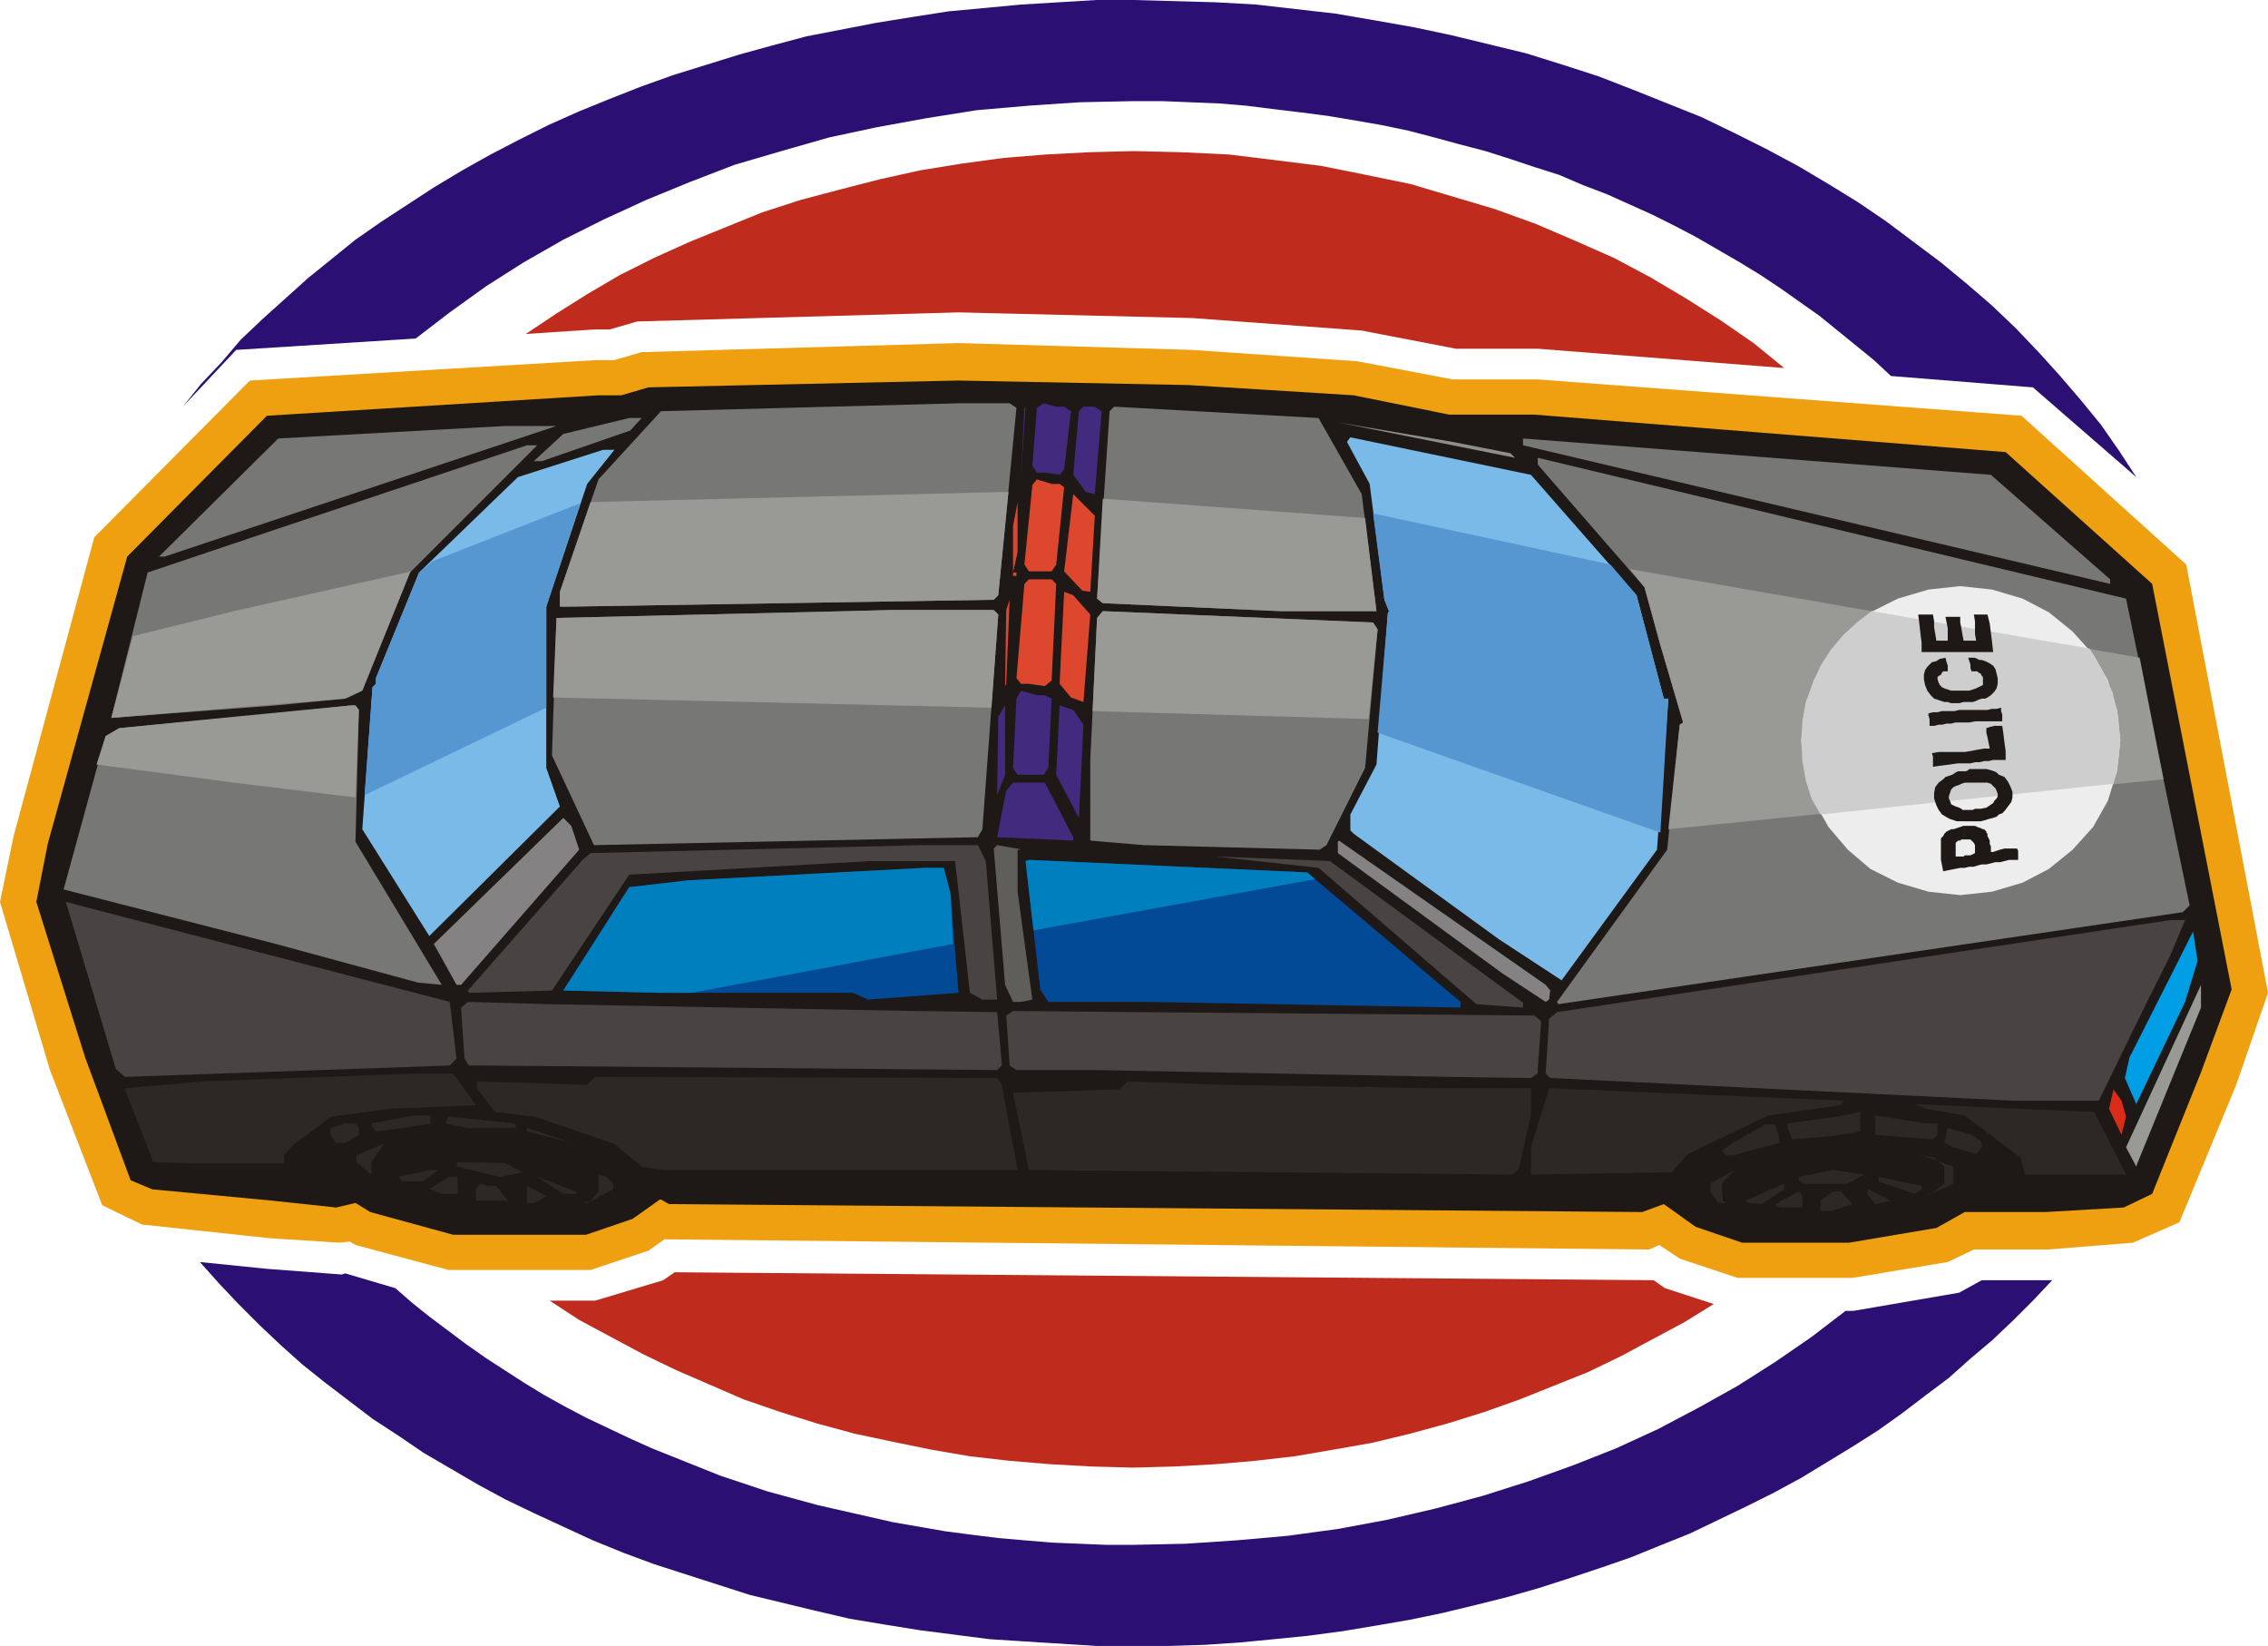 <svg xmlns="http://www.w3.org/2000/svg" fill-rule="evenodd" height="1.449in" preserveAspectRatio="none" stroke-linecap="round" viewBox="0 0 1997 1449" width="1.997in"><style>.pen1{stroke:none}.brush5{fill:#1e1916}.brush6{fill:#422b7f}.brush7{fill:#777775}.brush11{fill:#494444}.brush13{fill:#024996}.brush14{fill:#007fbf}.brush16{fill:#999996}.brush17{fill:#2d2826}</style><path class="pen1" d="m998 133 42 1 42 2 41 5 40 5 40 8 39 8 37 11 37 11 36 13 35 15 34 15 32 17 32 19 30 19 29 20 27 22-217-17h-72l-83-16-149-11-206-5-283 8-24 7h-13l-61 4 27-18 27-17 29-17 30-15 31-14 32-13 32-13 34-11 34-9 35-9 36-8 37-6 37-5 37-3 38-2 39-1zm511 1015-26 16-28 15-28 15-29 14-30 12-30 12-31 11-32 10-33 9-33 8-34 6-35 6-35 4-35 3-36 2-36 1-37-1-36-2-36-3-35-4-35-6-34-7-33-7-33-9-32-10-32-11-30-13-30-13-29-14-28-15-28-15-26-17h40l60-18 10-7 862 7 10 7 43 14z" style="fill:#bf2b1c"/><path class="pen1" d="m998 0 36 1 36 1 36 2 35 4 35 4 35 6 34 6 33 7 33 8 33 8 32 10 31 10 31 12 30 12 30 12 29 14 28 14 28 15 27 16 26 16 25 17 24 18 24 18 23 19 22 19 21 20 20 21 19 21 18 21 18 22 16 23 15 23-91-79-125-10-15-14-16-13-16-13-16-13-17-12-17-12-18-12-18-11-19-11-19-11-19-10-20-10-20-9-20-9-21-8-21-9-22-7-21-7-22-7-23-6-22-6-23-6-24-5-23-4-24-4-23-3-25-3-24-3-24-2-25-1-25-1h-25l-47 1-45 3-46 4-44 7-44 8-42 9-42 12-41 12-39 15-39 16-37 17-36 18-35 20-33 21-32 23-30 23-158 10-47 50 16-20 18-19 17-20 19-18 20-18 20-18 21-17 21-17 23-16 23-15 23-15 25-15 25-14 25-13 26-13 27-12 27-11 28-11 28-10 29-9 29-9 29-8 30-8 31-6 31-6 31-5 32-5 32-3 32-3 33-2 33-2h33zm809 1127-17 18-17 17-19 18-19 16-19 17-20 15-21 16-21 15-22 14-23 14-23 14-24 13-24 12-25 12-25 12-25 10-27 11-26 9-27 9-28 9-28 8-28 7-29 7-29 6-29 5-30 5-30 4-30 3-31 3-30 2-32 1h-63l-32-2-32-2-31-2-31-4-31-4-31-5-30-5-30-7-29-7-29-7-28-9-28-9-28-9-27-10-27-11-26-12-26-12-25-12-24-13-24-14-24-14-22-15-23-15-21-16-21-16-20-16-19-17-19-18-18-18-17-18-17-19 59 6 66 5 3-1 44 13 15 13 15 12 16 12 16 12 17 12 17 11 17 11 18 11 18 10 19 10 19 9 19 9 20 9 20 8 20 8 20 8 21 7 21 7 22 6 22 6 22 5 22 5 22 5 23 4 23 4 23 3 24 3 23 2 24 2 24 1 24 1h24l46-1 45-3 45-4 44-6 43-8 43-10 41-11 41-13 39-14 38-15 37-17 36-19 34-19 33-21 32-22 30-23h7l93-16 20-11h62z" style="fill:#2b0f72"/><path class="pen1" style="fill:#efa011" d="m1919 1076-41 18-75 6h-65l-23 11-84 14h-101l-51-17-18-12-9 4-867-9-14 10-51 17H395l-82-22-5-3-9 1-62-4-112-12-35-17-46-119L0 794l12-58 71-263 137-138 305-18h16l24-7 279-8 205 6 146 10 84 16h75l426 32 145 131 72 377-28 81-50 121z"/><path class="pen1 brush5" d="m1766 398 129 116 70 357-27 73-43 107-25 12-69 4h-71l-25 14-77 13h-94l-41-14-28-20-19 7-857-7-7-4h-1l-24 17-41 14H399l-73-20-13-8-17 4-56-6-106-10-19-8-40-108-43-137 10-51 70-253 123-124 292-18h20l24-7 273-6 203 4 145 9 84 17h75l415 33z"/><path class="pen1 brush6" d="m937 358 6 4-6 51-4 5-13-2h-7l-4-6 4-51 6-4 11 3h7zm-35 1 1-1-4 62 3-61zm68 3-6 73-8-2-11-15 5-56 4-4h10l6 4z"/><path class="pen1 brush7" d="m555 379-78 27h-7l26-24 58-14h11l-10 11z"/><path class="pen1" style="fill:#8e8e8c" d="m1330 399 4 4-155-31 100 17 51 10z"/><path class="pen1 brush7" d="M145 490h-5l105-104 200-11h45L145 490zm1713 20v4l-517-122v-6l412 32 105 92z"/><path class="pen1" d="m933 426 4 3-7 68-4 6h-20l-4-6 7-70 4-5 13 4h7zm27 95-7-1-16-17 8-68 19 19-4 67zm-68-17h3v3h-3v-44l4-21v44l-4 18zm38 10-4 85-6 5-14-2h-7l-4-5 7-83 4-4h20l4 4zm30 27-6 77-11-4-10-12 4-81 8 3 15 17zm-75 63 1-67 3-9-3 74-1 2z" style="fill:#dd472d"/><path class="pen1 brush6" d="m920 612 6 3-3 61-4 6h-23l-4-6 3-61 4-7 14 4h7zm-42 88 1-69 6-10v61l-7 18zm76-62-4 82-20-38 3-61 12 4 9 13zm-9 99v3l-67-3 8-41 6-7h28l25 48z"/><path class="pen1" d="M510 748 406 867h-4l-20-36 114-111 7 7 7 21zm855 124-1 8-3 2-38-25-145-106v-10l1-1 182 127 4 5z" style="fill:#848282"/><path class="pen1 brush11" d="m868 758 10 122h-13l-11-6-13-116h-74l-213 12-68 102-73 2-1-2 101-115 7-6 292-7h49l7 14z"/><path class="pen1" style="fill:#605e5b" d="m896 747 3 1h-3v37l13 95-10 2h-7l-7-15-10-120 3-3 17 3h1z"/><path class="pen1 brush11" d="M1340 882h1v5l-41-3-139-120-91-10 101 4 169 124z"/><path class="pen1 brush13" d="M1286 882v5l-276-5h-87l-7-11-13-113 3-1 245 11 135 114z"/><path class="pen1 brush14" d="m910 819-7-61 3-1 245 11 7 6-248 45z"/><path class="pen1 brush13" d="m837 787 7 87-80 6-13-6H581l-85-2 58-91 52-6 208-11h17l6 23z"/><path class="pen1 brush14" d="m837 787 2 44-230 43h-28l-85-2 58-91 52-6 208-11h17l6 23z"/><path class="pen1 brush11" d="m402 932-6 6-286 10-8-7-44-147 338 88 6 50zm1509-91-23 46-40 82h-75l-408-20-4-4 3-48 7-6 540-81h13l-13 31z"/><path class="pen1" style="fill:#009ee5" d="m1924 882-43 90-10-23 4-18 42-83 14-28 4 26-11 36z"/><path class="pen1 brush16" d="m1882 1024-1 3-9-17 66-143v20l-56 137z"/><path class="pen1 brush11" d="m642 887 162 3 74 1 4 44v3l-4 4-455-4h-10l-4-6-3-45 6-5 71 2 159 3zm709 7 6 5-3 42v4l-6 4-72-1-156-3-156-3h-69l-6-4-3-44 6-4 111 1 348 3z"/><path class="pen1 brush17" d="m419 973-75 3-52 7-33 24-9 10v7h-86l-29-1-25-64v-1l69-6 189-7h31l20 28zm463-18 14 75H585l-20-3-24-20-70-24-35-4-16-21v-6l97 3 7-7 354 1 4 6zm383 3h83v24l-11 48-6 4-425-4-14-68 94-3 7-7 85 3 187 3zm355 15-63 9-71 34-14 16-124 2v-24l16-52 260 11-4 4z"/><path class="pen1" style="fill:#db2b19" d="m1872 983-4 16-11-23 4-17 7 10 4 14z"/><path class="pen1 brush17" d="M1872 1034h-89l-4-15-49-37-34-6-10-4 158 7 28 55zm-234-38-24 4-36 3-4-10v-4l50-7 13-3h1v17zM379 983v6l-24 4-24 3-4-6v-1l38-7h13l1 1zm1327 6v10l-4 4-51-4v-17l45 7h10zm-1252 1v3h-42l-20-4 3-6 58 6 1 1zm-138 3v6l-12 7h-8l-5-7v-6l13-4h9l3 4zm1251 10v3l-41 11h-6l-4-4 10-7 28-16h9l4 13zm-1103-7v-3l39 13-39-10z"/><path class="pen1 brush17" d="m1742 1003 3 3v4l-5 6-20-6-8-4 3-13 21 6 6 4zm-1415 20v11l-13-11v-6l23-10h1l-11 16zm1393 19-24 11 7-4 9-7v-15l-9-8-11-2 28 10v15zm-1260-10-20 4-38-9 1-4 42 1 15 8zm-88 8h-18l-3-4 28-6h7l-14 10zm1145 17 3 2h-7l-7-10v-7l21-12-11 12 1 15zm110-15h-40l-1-2h-2v-4l30-6 27 4-14 8zm-1087 0v5l-23 12h-4l7-2 7-8v-15l7 2 6 6zm-137 9h-14l-10-4h-1l17-11h8v15zm104 0h-11l-23-15 34 13v2zm1185-4-6 4-32-11v-4l38 8v3zm-1255-3 10 13h-28v-10l4-5 7 2h7zm1114 16-11-1-3-2 34-15v5l-20 13zm-1080-1h-7v-15l17 9-10 6zm1180 1-7-9 1-4 20 10-14 3zm-64 3h-20l-4-3 21-11 3 4v10zm44-3-18 6h-10v-9l11-8h7l10 11z"/><path class="pen1 brush7" d="m1213 554-11 122-34 68-6 4-155-4-47-4v-71l6-125 5-6 238 10 4 6zM243 831V628l66-7h4l3 4-3 116 76 126-21-2-125-34zm0-210 61-6 15-7 42-104 112-112h-9l-221 74v155zm636-80-14 189-4 7-338 7-37-79 4-121 257-6 38-1h90l4 4zm1049 256-6 6-550 81-1-2 97-134 11-110 3-2-20-68-14-51-94-108v-6l518 124 56 270zm-729-362-38-67-180-10-4 4-11 165 5 4 156 7h85l-13-103zm-304-76-16 165-4 4-372 6h-10v-13l34-99 55-60 263-7h44l6 4zM243 466v155L98 632l32-128 113-38zm0 162-138 13-12 7-37 135 187 48V628z"/><path class="pen1 brush16" d="m1213 554-8 79-243-7 4-82 5-6 238 10 4 6zM206 689v-58l103-10h4l3 4-3 77-107-13zm0-66 98-8 15-7 42-104 1-1-156 35v85zm314-181 368-9-9 91-4 4-372 6h-10v-13l27-79zm451-3-5 88 5 4 156 7h85l-10-82-231-17zm464 62 449 78 21 107-436 44 10-92 3-2-20-68-14-51-13-16zM873 623l-386-9 3-70 257-6 38-1h90l4 4-6 82zm-667-85v85l-108 9 19-72 89-22zm0 93-101 10-12 7-8 25 121 16v-58z"/><path class="pen1" d="m1441 524 24 91h4l-10 133-84 115-55-36-128-93-3-3v-14l23-44 10-133 1-2-4-10-13-102-20-37 3-4 159 33 93 106zm-924-98-36 108v142l12 34-115 114-59-94 9-125 3-3v-5l38-93 87-84 75-24h10l-24 30z" style="fill:#7abae8"/><path class="pen1" d="m1441 524 24 91h4l-7 118-249-88 9-105 1-2-4-10-10-76 209 45 23 27zM381 494l130-51-30 91v89l-160 77 7-95 3-3v-5l38-93 12-10z" style="fill:#5696d1"/><path class="pen1" style="fill:#ededed" d="m1726 516 28 3 27 8 23 12 21 17 18 20 13 23 8 26 3 27-3 27-8 26-13 23-18 20-21 17-23 12-27 8-28 3-28-3-27-8-24-12-20-17-17-20-13-23-8-26-3-27 3-27 8-26 13-23 17-20 20-17 24-12 27-8 28-3z"/><path class="pen1" style="fill:#cecece" d="m1840 571 11 19 9 19 5 21 2 22-1 10-1 10-2 9-2 9-258 27-8-14-5-16-3-17-1-18 1-17 3-17 6-16 7-16 9-14 11-13 12-11 13-10 192 33z"/><path class="pen1 brush5" d="M1730 753h5l2-1 2-1v-7l-1-2-1-1-1-1-1-1h-5v-12h9l2 1 3 1 2 1h1l1 1 1 1v1l1 1v2l1 2 1 2v3l1 2v5h2l3-1 3-1 4-1h11l1 2v8h-8l-4 1-4 1h-4l-4 1-4 1h-4l-4 1-3 1h-4l-4 1v-11zm0-30v-10h7l2-1h5l5-1 3-2 3-2 1-2 2-2 1-2v-2l-1-3-1-2-2-2-2-2-3-1h-20v-10h1l2-1 1-1h15l4 1 3 1 2 1 2 2 5 2 3 4 2 4 2 5v5l-1 4-3 4-3 4-2 2-3 1-2 2-3 1-4 1-3 1-4 1h-14zm0-51v-10l6-1 5-1 6-1h5l-1-5-1-5-1-4v-4l3-1 4-1h7l1 7 1 8 1 7v8h-11l-4 1h-4l-4 1h-4l-4 1h-5zm0-36v-11h20l4-1h4l4-1v3l1 3v6h-24l-5 1h-4zm0-18v-10h4l3-1 3-1 2-1 2-1 2-1v-7l-1-1-1-2-2-1-1-1h-5l-1-3v-3l-1-3-1-3h6l2 1 2 1h2l3 1 2 1 2 1 3 2 2 3 1 4 1 4v5l-1 4-2 3-3 3-3 2-2 1h-3l-3 1-2 1-3 1h-7zm0-44v-10h10l-1-6v-11l-1-6h12l2 8 1 8 1 8 1 9h-25zm-8 180h7l1-1v11h-4l-5 1-5 1-5 1-1-5-1-5v-19l1-1 1-1 1-2 2-2 2-1 2-1h2l3-1 3-1 3-1h1v12h-3l-1 1h-2l-1 1-1 1v12zm8-190v10h-38v-8l-1-8-1-9-1-8h13l1 6v5l1 6 1 6h10v-11l-1-5-1-5h13v5l1 5 1 6 1 5h1zm0 44v10h-1l-4 1h-7l-3-1h-3l-3-1-3-1-3-1-3-3-3-4-2-5-1-5v-4l1-4 2-3 2-2 2-2 4-1 3-2 5-1 1 4 1 3v5h-4l-1 1-1 2-2 1-1 1v2l1 3 1 2 2 2 2 1 3 1 3 1h12zm0 17v11h-8l-4 1h-4l-4 1h-3l-4 1h-4v-6l-1-3v-2l4-1h4l4-1h11l4-1h5zm0 37v10h-6l-7 1-8 1-7 1v-9l-1-3 6-1h23zm0 17v10l-3 1-2 1-3 1-2 1-2 2-1 3-1 3v2l1 2 1 3 2 1 2 1 3 1 2 1 1 1h2v10h-7l-3-1-3-1-2-1-5-3-3-4-2-4-2-6v-5l1-5 3-4 4-3 2-2 3-1 3-1 3-2 2-1h6z"/></svg>
